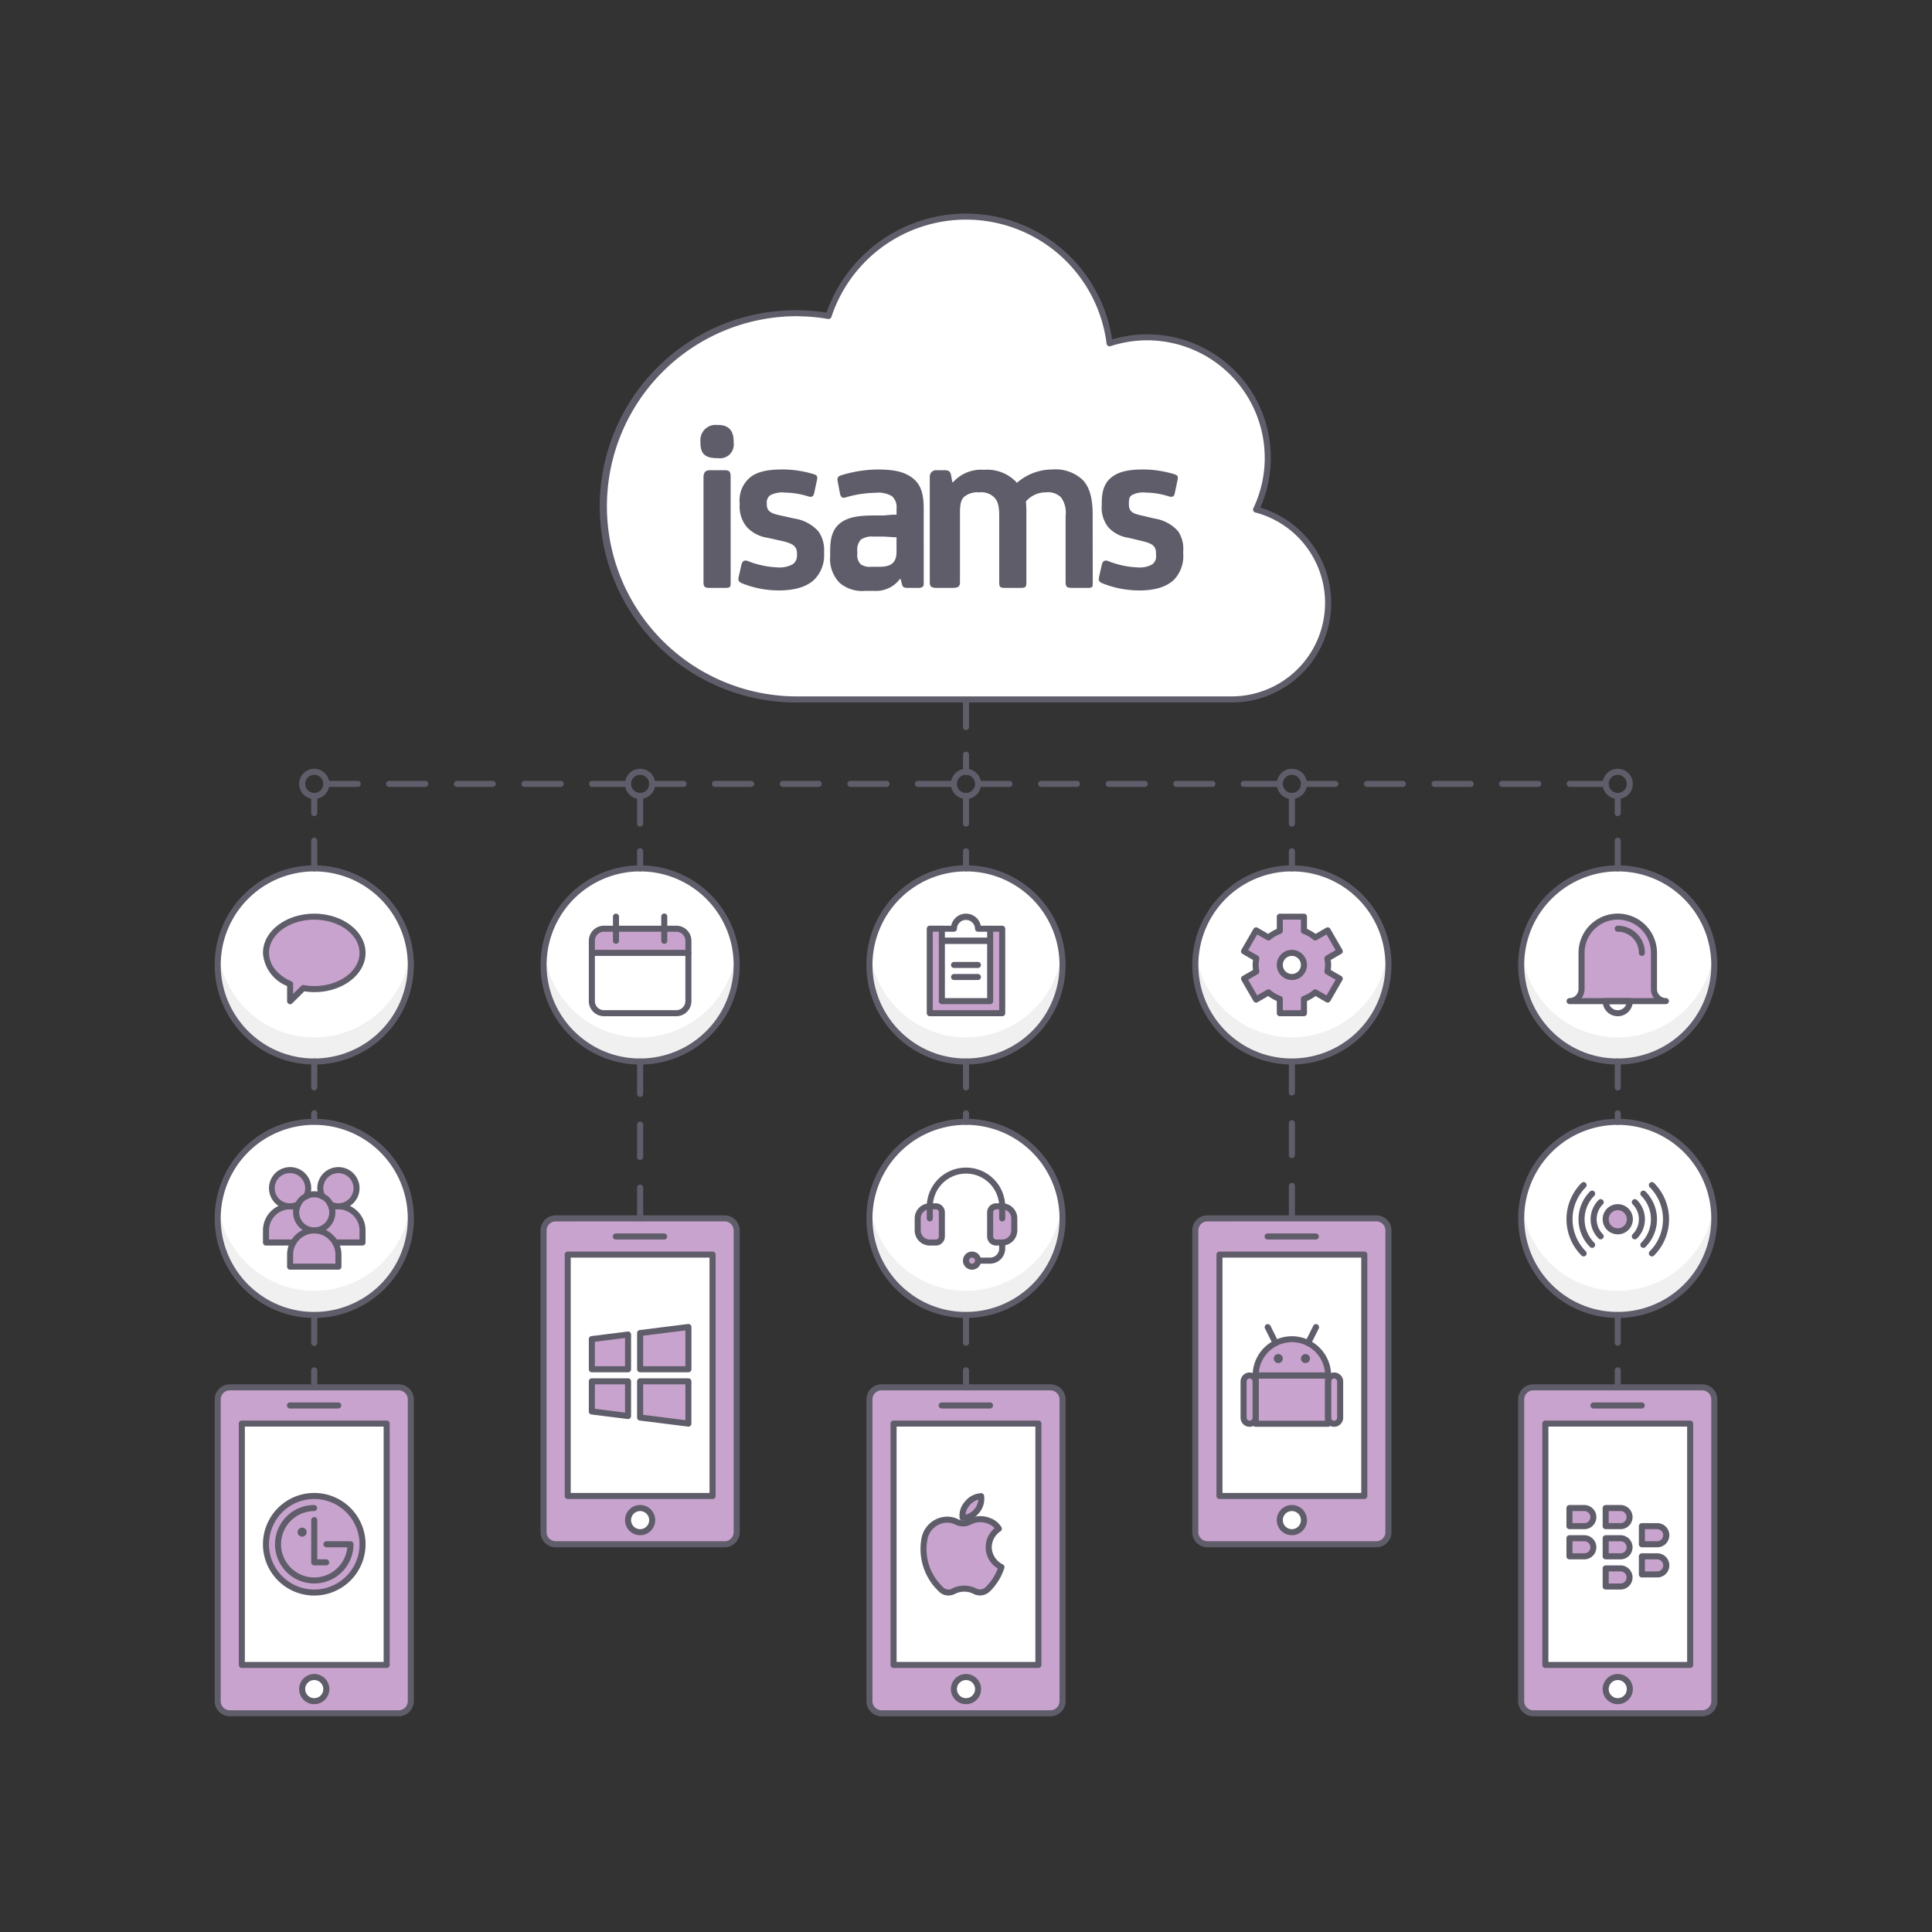 <svg id="vector" xmlns="http://www.w3.org/2000/svg" xmlns:xlink="http://www.w3.org/1999/xlink" width="100mm" height="100mm" viewBox="0 0 283.465 283.465">
  <rect x="0" y="0" width="283.465" height="283.465" fill="#333333" stroke="none"/>
  <defs>
    <style>
      .cls-1 {
        fill: none;
      }

      .cls-2 {
        clip-path: url(#clip-path);
      }

      .cls-3 {
        fill: #c8a3cd;
      }

      .cls-4 {
        fill: #fff;
      }

      .cls-5 {
        fill: #f0f0f1;
      }

      .cls-6 {
        fill: #605d6a;
      }
    </style>
    <clipPath id="clip-path">
      <rect class="cls-1" width="283.465" height="283.465"/>
    </clipPath>
  </defs>
  <title>8.2 - SMS gateway</title>
  <g class="cls-2">
    <path class="cls-3" d="M249.755,251.369H224.963a1.771,1.771,0,0,1-1.771-1.771V205.327a1.77,1.77,0,0,1,1.771-1.771h24.792a1.77,1.77,0,0,1,1.771,1.771V249.6a1.771,1.771,0,0,1-1.771,1.771"/>
    <path class="cls-4" d="M239.13,247.827a1.771,1.771,0,1,1-1.771-1.771,1.771,1.771,0,0,1,1.771,1.771"/>
  </g>
  <rect class="cls-4" x="226.733" y="208.868" width="21.251" height="35.417"/>
  <g class="cls-2">
    <path class="cls-3" d="M58.5,251.369H33.71a1.771,1.771,0,0,1-1.771-1.771V205.327a1.77,1.77,0,0,1,1.771-1.771H58.5a1.77,1.77,0,0,1,1.771,1.771V249.6a1.771,1.771,0,0,1-1.771,1.771"/>
    <path class="cls-4" d="M47.876,247.827a1.771,1.771,0,1,1-1.771-1.771,1.771,1.771,0,0,1,1.771,1.771"/>
  </g>
  <rect class="cls-4" x="35.48" y="208.868" width="21.251" height="35.417"/>
  <g class="cls-2">
    <path class="cls-3" d="M106.315,226.577H81.523a1.771,1.771,0,0,1-1.771-1.771V180.535a1.77,1.77,0,0,1,1.771-1.771h24.792a1.77,1.77,0,0,1,1.771,1.771v44.271a1.771,1.771,0,0,1-1.771,1.771"/>
    <path class="cls-4" d="M95.69,223.035a1.771,1.771,0,1,1-1.771-1.771,1.771,1.771,0,0,1,1.771,1.771"/>
  </g>
  <rect class="cls-4" x="83.293" y="184.076" width="21.251" height="35.417"/>
  <g class="cls-2">
    <path class="cls-3" d="M201.942,226.577H177.15a1.771,1.771,0,0,1-1.771-1.771V180.535a1.77,1.77,0,0,1,1.771-1.771h24.792a1.77,1.77,0,0,1,1.771,1.771v44.271a1.771,1.771,0,0,1-1.771,1.771"/>
    <path class="cls-4" d="M191.316,223.035a1.771,1.771,0,1,1-1.771-1.771,1.771,1.771,0,0,1,1.771,1.771"/>
  </g>
  <rect class="cls-4" x="178.92" y="184.076" width="21.251" height="35.417"/>
  <g class="cls-2">
    <path class="cls-3" d="M154.128,251.369H129.336a1.771,1.771,0,0,1-1.771-1.771V205.327a1.77,1.77,0,0,1,1.771-1.771h24.792a1.77,1.77,0,0,1,1.771,1.771V249.6a1.771,1.771,0,0,1-1.771,1.771"/>
    <path class="cls-4" d="M143.5,247.827a1.771,1.771,0,1,1-1.771-1.771,1.771,1.771,0,0,1,1.771,1.771"/>
  </g>
  <rect class="cls-4" x="131.106" y="208.868" width="21.251" height="35.417"/>
  <g class="cls-2">
    <path class="cls-4" d="M60.273,178.763A14.167,14.167,0,1,1,46.106,164.6a14.167,14.167,0,0,1,14.167,14.167"/>
    <path class="cls-5" d="M46.106,189.388a14.16,14.16,0,0,1-14.044-12.4,14.167,14.167,0,1,0,28.088,0,14.16,14.16,0,0,1-14.044,12.4"/>
    <path class="cls-4" d="M60.273,141.575a14.167,14.167,0,1,1-14.167-14.167,14.167,14.167,0,0,1,14.167,14.167"/>
    <path class="cls-5" d="M46.106,152.2a14.16,14.16,0,0,1-14.044-12.4,14.167,14.167,0,1,0,28.088,0,14.16,14.16,0,0,1-14.044,12.4"/>
    <path class="cls-4" d="M108.086,141.575a14.167,14.167,0,1,1-14.167-14.167,14.167,14.167,0,0,1,14.167,14.167"/>
    <path class="cls-5" d="M93.919,152.2a14.16,14.16,0,0,1-14.044-12.4,14.167,14.167,0,1,0,28.088,0,14.16,14.16,0,0,1-14.044,12.4"/>
    <path class="cls-4" d="M155.9,141.575a14.167,14.167,0,1,1-14.167-14.167A14.167,14.167,0,0,1,155.9,141.575"/>
    <path class="cls-5" d="M141.732,152.2a14.16,14.16,0,0,1-14.044-12.4,14.167,14.167,0,1,0,28.088,0,14.16,14.16,0,0,1-14.044,12.4"/>
    <path class="cls-4" d="M155.9,178.763A14.167,14.167,0,1,1,141.732,164.6,14.167,14.167,0,0,1,155.9,178.763"/>
    <path class="cls-5" d="M141.732,189.388a14.16,14.16,0,0,1-14.044-12.4,14.167,14.167,0,1,0,28.088,0,14.16,14.16,0,0,1-14.044,12.4"/>
    <path class="cls-4" d="M203.712,141.575a14.167,14.167,0,1,1-14.167-14.167,14.167,14.167,0,0,1,14.167,14.167"/>
    <path class="cls-5" d="M189.546,152.2A14.16,14.16,0,0,1,175.5,139.8a14.167,14.167,0,1,0,28.088,0,14.16,14.16,0,0,1-14.044,12.4"/>
    <path class="cls-4" d="M251.526,141.575a14.167,14.167,0,1,1-14.167-14.167,14.167,14.167,0,0,1,14.167,14.167"/>
    <path class="cls-5" d="M237.359,152.2a14.16,14.16,0,0,1-14.044-12.4,14.167,14.167,0,1,0,28.088,0,14.16,14.16,0,0,1-14.044,12.4"/>
    <path class="cls-4" d="M251.526,178.763A14.167,14.167,0,1,1,237.359,164.6a14.167,14.167,0,0,1,14.167,14.167"/>
    <path class="cls-5" d="M237.359,189.388a14.16,14.16,0,0,1-14.044-12.4,14.167,14.167,0,1,0,28.088,0,14.16,14.16,0,0,1-14.044,12.4"/>
    <path class="cls-3" d="M46.106,134.492c-3.912,0-7.083,2.378-7.083,5.313,0,1.961,1.433,3.655,3.541,4.575v2.508l1.936-1.92a9.346,9.346,0,0,0,1.606.149c3.912,0,7.083-2.378,7.083-5.312s-3.171-5.313-7.083-5.313"/>
    <path class="cls-3" d="M49.647,176.992a3.726,3.726,0,0,0-1.009.142,1.077,1.077,0,0,0-.177-.443,2.453,2.453,0,0,0,1.186.3m-2.952,3.6a3.574,3.574,0,0,0-.589-.059h0a3.562,3.562,0,0,1,.588.059m-2.706-4.247a2.361,2.361,0,0,0-.239.345,1.077,1.077,0,0,0-.177.443,3.77,3.77,0,0,0-1.008-.142,2.454,2.454,0,0,0,1.185-.3,2.361,2.361,0,0,1,.239-.345m-.331,2.567a2.656,2.656,0,0,0,.511.775,2.656,2.656,0,0,1-.511-.775m.5,2.227a3.537,3.537,0,0,0-.563.44,3.537,3.537,0,0,1,.563-.44m.909-.815.018.006-.018-.006m.946.221a3.513,3.513,0,0,0-1.7.475,3.513,3.513,0,0,1,1.7-.475m-1.79-.789c.042.042.093.074.138.113-.045-.039-.1-.071-.138-.113m7.918-1.72a3.461,3.461,0,0,0-2.5-1.045,2.657,2.657,0,1,0-2.657-2.656,2.455,2.455,0,0,0,.3,1.186c.064.029.111.085.172.12-.061-.035-.108-.091-.172-.12a2.489,2.489,0,0,0-2.373,0,2.308,2.308,0,0,0-.345.239,2.308,2.308,0,0,1,.345-.239,2.453,2.453,0,0,0,.3-1.186,2.657,2.657,0,1,0-2.657,2.656,3.553,3.553,0,0,0-3.541,3.542v1.771h4.02a3.529,3.529,0,0,0-.478,1.77v1.772h7.083v-1.772a3.529,3.529,0,0,0-.478-1.77,3.593,3.593,0,0,0-.431-.552,3.593,3.593,0,0,1,.431.552h4.02v-1.771a3.463,3.463,0,0,0-1.045-2.5"/>
    <path class="cls-4" d="M101,139.8v7.083a1.776,1.776,0,0,1-1.771,1.771H88.606a1.776,1.776,0,0,1-1.771-1.771V139.8Z"/>
    <path class="cls-3" d="M101,138.033v1.772H86.835v-1.772a1.776,1.776,0,0,1,1.771-1.771H99.231A1.776,1.776,0,0,1,101,138.033"/>
  </g>
  <rect class="cls-3" x="136.42" y="136.263" width="10.625" height="12.396"/>
  <rect class="cls-4" x="138.191" y="138.033" width="7.083" height="8.854"/>
  <g class="cls-2">
    <path class="cls-4" d="M143.5,136.263a1.771,1.771,0,1,0-3.542,0H138.19v1.771h7.084v-1.771Z"/>
    <path class="cls-3" d="M194.761,142.541a4.859,4.859,0,0,0,0-1.932l1.8-1.042L194.8,136.5l-1.818,1.05a5.3,5.3,0,0,0-1.66-.961v-2.1h-3.542v2.1a5.29,5.29,0,0,0-1.66.961L184.3,136.5l-1.771,3.068,1.8,1.042a4.859,4.859,0,0,0,0,1.932l-1.8,1.042,1.771,3.067,1.818-1.05a5.274,5.274,0,0,0,1.66.962v2.1h3.542v-2.1a5.285,5.285,0,0,0,1.66-.962l1.818,1.05,1.77-3.067Z"/>
    <path class="cls-4" d="M189.546,143.346a1.771,1.771,0,1,1,1.771-1.771,1.773,1.773,0,0,1-1.771,1.771"/>
    <path class="cls-4" d="M239.13,146.888a1.771,1.771,0,1,1-3.542,0Z"/>
    <path class="cls-3" d="M244.442,146.888H230.275a1.776,1.776,0,0,0,1.771-1.771v-5.312a5.313,5.313,0,1,1,10.625,0v5.312a1.776,1.776,0,0,0,1.771,1.771"/>
    <path class="cls-3" d="M239.133,178.89a1.771,1.771,0,1,1-1.771-1.771,1.771,1.771,0,0,1,1.771,1.771"/>
    <path class="cls-3" d="M138.191,181.419v-3.541a.886.886,0,0,0-.885-.886h-.886a1.771,1.771,0,0,0-1.771,1.771v1.771a1.771,1.771,0,0,0,1.771,1.771h.886a.886.886,0,0,0,.885-.886m5.313,3.542a.886.886,0,1,0-.886.886.887.887,0,0,0,.886-.886m5.312-4.427v-1.771a1.771,1.771,0,0,0-1.771-1.771h-.885a.886.886,0,0,0-.886.886v3.541a.886.886,0,0,0,.886.886h.885a1.771,1.771,0,0,0,1.771-1.771"/>
    <path class="cls-6" d="M46.107,113.685a1.327,1.327,0,1,0,1.327,1.327,1.328,1.328,0,0,0-1.327-1.327m0,3.542a2.215,2.215,0,1,1,2.215-2.215,2.217,2.217,0,0,1-2.215,2.215"/>
    <path class="cls-6" d="M93.92,113.685a1.327,1.327,0,1,0,1.327,1.327,1.328,1.328,0,0,0-1.327-1.327m0,3.542a2.215,2.215,0,1,1,2.215-2.215,2.217,2.217,0,0,1-2.215,2.215"/>
    <path class="cls-6" d="M141.732,113.685a1.327,1.327,0,1,0,1.327,1.327,1.328,1.328,0,0,0-1.327-1.327m0,3.542a2.215,2.215,0,1,1,2.215-2.215,2.217,2.217,0,0,1-2.215,2.215"/>
    <path class="cls-6" d="M189.545,113.685a1.327,1.327,0,1,0,1.326,1.327,1.328,1.328,0,0,0-1.326-1.327m0,3.542a2.215,2.215,0,1,1,2.215-2.215,2.218,2.218,0,0,1-2.215,2.215"/>
    <path class="cls-6" d="M237.357,113.685a1.327,1.327,0,1,0,1.326,1.327,1.328,1.328,0,0,0-1.326-1.327m0,3.542a2.215,2.215,0,1,1,2.215-2.215,2.218,2.218,0,0,1-2.215,2.215"/>
    <path class="cls-6" d="M237.357,197.446a.444.444,0,0,1-.444-.445v-4.052a.444.444,0,1,1,.888,0V197a.444.444,0,0,1-.444.445m0,6.54a.444.444,0,0,1-.444-.444v-2.488a.444.444,0,0,1,.888,0v2.488a.444.444,0,0,1-.444.444"/>
    <path class="cls-6" d="M240.9,206.658h-7.082a.445.445,0,1,1,0-.889H240.9a.445.445,0,0,1,0,.889"/>
    <path class="cls-6" d="M237.359,246.5a1.326,1.326,0,1,0,1.326,1.326,1.327,1.327,0,0,0-1.326-1.326m0,3.54a2.215,2.215,0,1,1,2.215-2.214,2.218,2.218,0,0,1-2.215,2.214"/>
    <path class="cls-6" d="M237.357,159.991a.444.444,0,0,1-.444-.445v-3.8a.444.444,0,0,1,.888,0v3.8a.444.444,0,0,1-.444.445m0,5.048a.444.444,0,0,1-.444-.444v-1.244a.444.444,0,0,1,.888,0V164.6a.444.444,0,0,1-.444.444"/>
    <path class="cls-6" d="M237.357,119.74a.444.444,0,0,1-.444-.445v-2.51a.444.444,0,1,1,.888,0v2.51a.444.444,0,0,1-.444.445m0,8.114a.444.444,0,0,1-.444-.444v-4.058a.444.444,0,0,1,.888,0v4.058a.444.444,0,0,1-.444.444"/>
    <path class="cls-6" d="M195.939,115.458h-.171a.491.491,0,0,1-.086-.008.463.463,0,0,1-.085.008h-.17a.471.471,0,0,1-.085-.008.48.48,0,0,1-.085.008h-3.941a.445.445,0,0,1,0-.889h3.941a.48.48,0,0,1,.085.008.471.471,0,0,1,.085-.008h.17a.463.463,0,0,1,.085.008.491.491,0,0,1,.086-.008h.171a.445.445,0,0,1,0,.889m9.912,0h-.171a.456.456,0,0,0-.17,0h-.171a.456.456,0,0,0-.17,0h-4.615a.445.445,0,0,1,0-.889h4.615a.456.456,0,0,0,.17,0h.171a.456.456,0,0,0,.17,0h.171a.445.445,0,0,1,0,.889m9.912,0h-.171a.48.48,0,0,1-.085-.008.471.471,0,0,1-.085.008h-.17a.482.482,0,0,1-.086-.008.471.471,0,0,1-.085.008h-4.615a.445.445,0,0,1,0-.889h4.615a.471.471,0,0,1,.085.008.482.482,0,0,1,.086-.008h.17a.471.471,0,0,1,.085.008.48.48,0,0,1,.085-.008h.171a.445.445,0,1,1,0,.889m9.912,0H225.5a.48.48,0,0,1-.085-.008.471.471,0,0,1-.085.008h-.17a.471.471,0,0,1-.085-.008.491.491,0,0,1-.086.008h-4.615a.445.445,0,0,1,0-.889h4.615a.491.491,0,0,1,.086.008.471.471,0,0,1,.085-.008h.17a.471.471,0,0,1,.085.008.48.48,0,0,1,.085-.008h.171a.445.445,0,1,1,0,.889m9.912,0h-.17a.491.491,0,0,1-.086-.008.463.463,0,0,1-.085.008h-.17a.471.471,0,0,1-.085-.008.48.48,0,0,1-.085.008H230.29a.445.445,0,0,1,0-.889h4.616a.48.48,0,0,1,.085.008.471.471,0,0,1,.085-.008h.17a.463.463,0,0,1,.085.008.491.491,0,0,1,.086-.008h.17a.445.445,0,0,1,0,.889"/>
    <path class="cls-6" d="M148.126,115.458h-.171a.491.491,0,0,1-.086-.008.463.463,0,0,1-.085.008h-.17a.471.471,0,0,1-.085-.008.48.48,0,0,1-.085.008H143.5a.445.445,0,0,1,0-.889h3.941a.48.48,0,0,1,.085.008.471.471,0,0,1,.085-.008h.17a.463.463,0,0,1,.085.008.491.491,0,0,1,.086-.008h.171a.445.445,0,0,1,0,.889m9.912,0h-.171a.456.456,0,0,0-.17,0h-.171a.456.456,0,0,0-.17,0h-4.615a.445.445,0,0,1,0-.889h4.615a.456.456,0,0,0,.17,0h.171a.456.456,0,0,0,.17,0h.171a.445.445,0,0,1,0,.889m9.912,0h-.171a.48.48,0,0,1-.085-.008.471.471,0,0,1-.085.008h-.17a.482.482,0,0,1-.086-.008.471.471,0,0,1-.085.008h-4.615a.445.445,0,0,1,0-.889h4.615a.471.471,0,0,1,.085.008.482.482,0,0,1,.086-.008h.17a.471.471,0,0,1,.085.008.48.48,0,0,1,.085-.008h.171a.445.445,0,1,1,0,.889m9.912,0h-.171a.48.48,0,0,1-.085-.008.471.471,0,0,1-.085.008h-.17a.471.471,0,0,1-.085-.008.491.491,0,0,1-.086.008h-4.615a.445.445,0,0,1,0-.889h4.615a.491.491,0,0,1,.086.008.471.471,0,0,1,.085-.008h.17a.471.471,0,0,1,.085.008.48.48,0,0,1,.085-.008h.171a.445.445,0,1,1,0,.889m9.912,0h-.17a.491.491,0,0,1-.086-.008.463.463,0,0,1-.085.008h-.17a.471.471,0,0,1-.085-.008.48.48,0,0,1-.085.008h-4.616a.445.445,0,0,1,0-.889h4.616a.48.48,0,0,1,.085.008.471.471,0,0,1,.085-.008h.17a.463.463,0,0,1,.085.008.491.491,0,0,1,.086-.008h.17a.445.445,0,0,1,0,.889"/>
    <path class="cls-6" d="M100.314,115.458h-.171a.471.471,0,0,1-.085-.008.48.48,0,0,1-.085.008H99.8a.491.491,0,0,1-.086-.008.463.463,0,0,1-.085.008h-3.94a.445.445,0,0,1,0-.889h3.94a.463.463,0,0,1,.085.008.491.491,0,0,1,.086-.008h.171a.48.48,0,0,1,.085.008.471.471,0,0,1,.085-.008h.171a.445.445,0,0,1,0,.889m9.912,0h-.171a.471.471,0,0,1-.085-.008.48.48,0,0,1-.085.008h-.171a.456.456,0,0,0-.17,0h-4.615a.445.445,0,1,1,0-.889h4.615a.456.456,0,0,0,.17,0h.171a.48.48,0,0,1,.085.008.471.471,0,0,1,.085-.008h.171a.445.445,0,0,1,0,.889m9.912,0h-.171a.48.48,0,0,1-.085-.008.471.471,0,0,1-.085.008h-.171a.48.48,0,0,1-.085-.008.471.471,0,0,1-.085.008h-4.615a.445.445,0,0,1,0-.889h4.615a.471.471,0,0,1,.085.008.48.48,0,0,1,.085-.008h.171a.471.471,0,0,1,.085.008.48.48,0,0,1,.085-.008h.171a.445.445,0,0,1,0,.889m9.912,0h-.17a.482.482,0,0,1-.086-.008.471.471,0,0,1-.085.008h-.17a.482.482,0,0,1-.086-.008.471.471,0,0,1-.085.008h-4.615a.445.445,0,0,1,0-.889h4.615a.471.471,0,0,1,.085.008.482.482,0,0,1,.086-.008h.17a.471.471,0,0,1,.085.008.482.482,0,0,1,.086-.008h.17a.445.445,0,1,1,0,.889m9.912,0h-.17a.471.471,0,0,1-.085-.008.48.48,0,0,1-.085.008h-.171a.491.491,0,0,1-.086-.008.463.463,0,0,1-.085.008h-4.615a.445.445,0,0,1,0-.889h4.615a.463.463,0,0,1,.085.008.491.491,0,0,1,.086-.008h.171a.48.48,0,0,1,.085.008.471.471,0,0,1,.085-.008h.17a.445.445,0,0,1,0,.889"/>
    <path class="cls-6" d="M46.107,119.739a.444.444,0,0,1-.444-.445v-2.509a.444.444,0,1,1,.888,0v2.509a.444.444,0,0,1-.444.445m0,8.115a.444.444,0,0,1-.444-.444v-4.058a.444.444,0,1,1,.888,0v4.058a.444.444,0,0,1-.444.444"/>
    <path class="cls-6" d="M46.107,159.986a.444.444,0,0,1-.444-.444v-3.8a.444.444,0,0,1,.888,0v3.8a.444.444,0,0,1-.444.444m0,5.022a.444.444,0,0,1-.444-.444v-1.222a.444.444,0,0,1,.888,0v1.222a.444.444,0,0,1-.444.444"/>
    <path class="cls-6" d="M46.107,197.477a.444.444,0,0,1-.444-.444v-4.027a.444.444,0,0,1,.888,0v4.027a.444.444,0,0,1-.444.444m0,6.382a.444.444,0,0,1-.444-.444V201.06a.444.444,0,1,1,.888,0v2.355a.444.444,0,0,1-.444.444"/>
    <path class="cls-6" d="M141.732,159.991a.444.444,0,0,1-.444-.445v-3.8a.444.444,0,0,1,.888,0v3.8a.444.444,0,0,1-.444.445m0,5.048a.444.444,0,0,1-.444-.444v-1.244a.444.444,0,0,1,.888,0V164.6a.444.444,0,0,1-.444.444"/>
    <path class="cls-6" d="M141.732,197.448a.444.444,0,0,1-.444-.444v-4.055a.444.444,0,1,1,.888,0V197a.444.444,0,0,1-.444.444m0,6.55a.444.444,0,0,1-.444-.444v-2.5a.444.444,0,0,1,.888,0v2.5a.444.444,0,0,1-.444.444"/>
    <path class="cls-6" d="M189.545,121.287a.444.444,0,0,1-.444-.444v-4.058a.444.444,0,1,1,.888,0v4.058a.444.444,0,0,1-.444.444m0,6.567a.444.444,0,0,1-.444-.444V124.9a.444.444,0,1,1,.888,0v2.51a.444.444,0,0,1-.444.444"/>
    <path class="cls-6" d="M93.92,121.287a.444.444,0,0,1-.444-.444v-4.058a.444.444,0,1,1,.888,0v4.058a.444.444,0,0,1-.444.444m0,6.567a.444.444,0,0,1-.444-.444V124.9a.444.444,0,1,1,.888,0v2.51a.444.444,0,0,1-.444.444"/>
    <path class="cls-6" d="M52.5,115.458H52.33a.471.471,0,0,1-.085-.008.48.48,0,0,1-.085.008h-.171a.491.491,0,0,1-.086-.008.463.463,0,0,1-.085.008h-3.94a.445.445,0,0,1,0-.889h3.94a.463.463,0,0,1,.085.008.491.491,0,0,1,.086-.008h.171a.48.48,0,0,1,.085.008.471.471,0,0,1,.085-.008H52.5a.445.445,0,0,1,0,.889m9.912,0h-.171a.471.471,0,0,1-.085-.008.48.48,0,0,1-.085.008H61.9a.456.456,0,0,0-.17,0H57.116a.445.445,0,1,1,0-.889h4.615a.456.456,0,0,0,.17,0h.171a.48.48,0,0,1,.085.008.471.471,0,0,1,.085-.008h.171a.445.445,0,0,1,0,.889m9.912,0h-.171a.48.48,0,0,1-.085-.008.471.471,0,0,1-.085.008h-.171a.48.48,0,0,1-.085-.008.471.471,0,0,1-.085.008H67.028a.445.445,0,0,1,0-.889h4.615a.471.471,0,0,1,.085.008.48.48,0,0,1,.085-.008h.171a.471.471,0,0,1,.085.008.48.48,0,0,1,.085-.008h.171a.445.445,0,0,1,0,.889m9.912,0h-.17a.482.482,0,0,1-.086-.008.471.471,0,0,1-.085.008h-.17a.482.482,0,0,1-.086-.008.471.471,0,0,1-.085.008H76.94a.445.445,0,0,1,0-.889h4.615a.471.471,0,0,1,.085.008.482.482,0,0,1,.086-.008h.17a.471.471,0,0,1,.085.008.482.482,0,0,1,.086-.008h.17a.445.445,0,1,1,0,.889m9.912,0h-.17a.471.471,0,0,1-.085-.008.48.48,0,0,1-.085.008h-.171a.491.491,0,0,1-.086-.008.463.463,0,0,1-.085.008H86.852a.445.445,0,0,1,0-.889h4.615a.463.463,0,0,1,.085.008.491.491,0,0,1,.086-.008h.171a.48.48,0,0,1,.085.008.471.471,0,0,1,.085-.008h.17a.445.445,0,0,1,0,.889"/>
    <path class="cls-6" d="M93.92,160.94a.444.444,0,0,1-.444-.444V155.99c0-.011,0-.021,0-.031s0-.021,0-.031v-.185a.444.444,0,0,1,.888,0v.185c0,.01,0,.021,0,.031s0,.02,0,.031V160.5a.444.444,0,0,1-.444.444m0,9.259a.444.444,0,0,1-.444-.445v-4.5c0-.011,0-.021,0-.031V165a.444.444,0,1,1,.888,0v.216c0,.01,0,.02,0,.031v4.5a.444.444,0,0,1-.444.445m0,9.008a.444.444,0,0,1-.444-.444v-4.255c0-.011,0-.021,0-.031v-.216a.444.444,0,1,1,.888,0v.216c0,.01,0,.02,0,.031v4.255a.444.444,0,0,1-.444.444"/>
    <path class="cls-6" d="M46.107,165.04A13.723,13.723,0,0,0,37.686,189.6a13.587,13.587,0,0,0,8.421,2.887,13.722,13.722,0,1,0,0-27.444m0,28.333A14.611,14.611,0,0,1,31.5,178.762a14.611,14.611,0,1,1,14.611,14.611"/>
    <path class="cls-6" d="M46.107,127.854a13.723,13.723,0,0,0-8.421,24.557,13.587,13.587,0,0,0,8.421,2.887,13.722,13.722,0,1,0,0-27.444m0,28.333A14.611,14.611,0,0,1,31.5,141.577a14.611,14.611,0,1,1,14.611,14.61"/>
    <path class="cls-6" d="M93.92,127.854A13.723,13.723,0,0,0,85.5,152.411,13.585,13.585,0,0,0,93.92,155.3a13.722,13.722,0,1,0,0-27.444m0,28.333a14.611,14.611,0,0,1-14.611-14.61,14.611,14.611,0,1,1,14.611,14.61"/>
    <path class="cls-6" d="M141.732,127.854a13.723,13.723,0,0,0-8.421,24.557,13.585,13.585,0,0,0,8.421,2.887,13.722,13.722,0,1,0,0-27.444m0,28.333a14.611,14.611,0,0,1-14.611-14.61,14.611,14.611,0,1,1,14.611,14.61"/>
    <path class="cls-6" d="M141.732,165.04a13.723,13.723,0,0,0-8.421,24.557,13.585,13.585,0,0,0,8.421,2.887,13.722,13.722,0,1,0,0-27.444m0,28.333a14.611,14.611,0,0,1-14.611-14.611,14.611,14.611,0,1,1,14.611,14.611"/>
    <path class="cls-6" d="M189.545,127.854a13.723,13.723,0,0,0-8.421,24.557,13.583,13.583,0,0,0,8.421,2.887,13.724,13.724,0,0,0,5.048-26.485h0a13.648,13.648,0,0,0-5.047-.959m0,28.333a14.611,14.611,0,0,1-14.611-14.61,14.621,14.621,0,0,1,19.986-13.591h0a14.613,14.613,0,0,1-5.374,28.2"/>
    <path class="cls-6" d="M237.357,127.854a13.723,13.723,0,0,0-8.421,24.557,13.583,13.583,0,0,0,8.421,2.887,13.724,13.724,0,0,0,5.048-26.485h0a13.648,13.648,0,0,0-5.047-.959m0,28.333a14.611,14.611,0,0,1-14.611-14.61,14.621,14.621,0,0,1,19.986-13.591h0a14.613,14.613,0,0,1-5.374,28.2"/>
    <path class="cls-6" d="M237.357,165.04a13.723,13.723,0,0,0-8.421,24.557,13.583,13.583,0,0,0,8.421,2.887,13.722,13.722,0,1,0,0-27.444m0,28.333a14.611,14.611,0,0,1-14.611-14.611,14.611,14.611,0,1,1,14.611,14.611"/>
    <path class="cls-6" d="M141.732,107.12a.444.444,0,0,1-.444-.444v-4.058a.444.444,0,0,1,.888,0v4.058a.444.444,0,0,1-.444.444m0,6.566a.444.444,0,0,1-.444-.444v-2.509a.444.444,0,1,1,.888,0v2.509a.444.444,0,0,1-.444.444"/>
    <path class="cls-6" d="M141.732,121.285a.444.444,0,0,1-.444-.445v-4.057a.444.444,0,0,1,.888,0v4.057a.444.444,0,0,1-.444.445m0,6.566a.444.444,0,0,1-.444-.444V124.9a.444.444,0,0,1,.888,0v2.51a.444.444,0,0,1-.444.444"/>
    <path class="cls-6" d="M46.108,134.938c-3.661,0-6.639,2.184-6.639,4.868,0,1.715,1.224,3.273,3.275,4.168a.445.445,0,0,1,.266.408v1.44l1.179-1.169a.442.442,0,0,1,.389-.122,8.859,8.859,0,0,0,1.53.143c3.66,0,6.639-2.184,6.639-4.868s-2.979-4.868-6.639-4.868m-3.542,12.4a.443.443,0,0,1-.444-.444v-2.222a5.626,5.626,0,0,1-3.542-4.861c0-3.174,3.377-5.756,7.528-5.756s7.527,2.582,7.527,5.756-3.376,5.757-7.527,5.757a9.383,9.383,0,0,1-1.454-.119l-1.775,1.76a.441.441,0,0,1-.313.129"/>
    <path class="cls-6" d="M49.649,186.289H42.566a.444.444,0,0,1-.445-.444v-1.771a4.011,4.011,0,0,1,.539-2,.445.445,0,1,1,.767.45,3.1,3.1,0,0,0-.417,1.546V185.4h6.2v-1.326a3.1,3.1,0,0,0-.418-1.546.445.445,0,1,1,.767-.45,4,4,0,0,1,.539,2v1.771a.444.444,0,0,1-.444.444"/>
    <path class="cls-6" d="M48.639,177.577a.444.444,0,0,1-.441-.4.648.648,0,0,0-.113-.256.444.444,0,0,1,.754-.47,1.492,1.492,0,0,1,.242.629.443.443,0,0,1-.393.49.269.269,0,0,1-.049,0"/>
    <path class="cls-6" d="M44.921,175.966a.444.444,0,0,1-.215-.833,2.977,2.977,0,0,1,2.8,0,.444.444,0,0,1-.429.778,2.083,2.083,0,0,0-1.944,0,.446.446,0,0,1-.214.055"/>
    <path class="cls-6" d="M43.576,177.577a.269.269,0,0,1-.049,0,.443.443,0,0,1-.393-.49,1.5,1.5,0,0,1,.242-.631.445.445,0,1,1,.753.474.634.634,0,0,0-.112.254.444.444,0,0,1-.441.4"/>
    <path class="cls-6" d="M49.416,181.859h3.331v-1.326a3.011,3.011,0,0,0-.911-2.178,3.047,3.047,0,0,0-2.655-.884,2.913,2.913,0,0,1,.027.406,3.1,3.1,0,0,1-1.4,2.591,3.889,3.889,0,0,1,1.114.8,3.164,3.164,0,0,1,.493.591m3.775.889h-4.02a.446.446,0,0,1-.381-.215,2.752,2.752,0,0,0-.487-.629,3.029,3.029,0,0,0-2.2-.926.445.445,0,1,1,0-.889,2.214,2.214,0,0,0,2.211-2.212,1.631,1.631,0,0,0-.094-.585.444.444,0,0,1,.3-.587,3.959,3.959,0,0,1,3.944,1.022,3.885,3.885,0,0,1,1.17,2.806V182.3a.444.444,0,0,1-.444.444"/>
    <path class="cls-6" d="M48.8,176.362a2.043,2.043,0,0,0,.852.185,2.212,2.212,0,1,0-2.212-2.211,2.025,2.025,0,0,0,.186.852,2.8,2.8,0,0,1,1.174,1.174m.852,1.074a2.907,2.907,0,0,1-1.4-.356.445.445,0,0,1-.192-.208,1.9,1.9,0,0,0-.945-.944.451.451,0,0,1-.207-.191,2.908,2.908,0,0,1-.356-1.4,3.1,3.1,0,1,1,3.1,3.1"/>
    <path class="cls-6" d="M39.468,181.859H42.8a3.979,3.979,0,0,1,1.607-1.392,3.1,3.1,0,0,1-1.4-2.59,2.777,2.777,0,0,1,.027-.406,3.1,3.1,0,0,0-3.566,3.062Zm3.576.889h-4.02a.444.444,0,0,1-.444-.444v-1.771a3.991,3.991,0,0,1,3.986-3.986,4.251,4.251,0,0,1,1.128.158.44.44,0,0,1,.278.228.445.445,0,0,1,.018.359,1.609,1.609,0,0,0-.095.585,2.215,2.215,0,0,0,2.212,2.212.445.445,0,1,1,0,.889,3.075,3.075,0,0,0-2.679,1.55.446.446,0,0,1-.384.22"/>
    <path class="cls-6" d="M42.566,172.124a2.212,2.212,0,1,0,0,4.423,2.043,2.043,0,0,0,.852-.185,2.818,2.818,0,0,1,1.174-1.175,2.022,2.022,0,0,0,.186-.852,2.215,2.215,0,0,0-2.212-2.211m0,5.312a3.1,3.1,0,1,1,3.1-3.1,2.908,2.908,0,0,1-.356,1.4.451.451,0,0,1-.207.191,1.9,1.9,0,0,0-.945.945.448.448,0,0,1-.191.208,2.914,2.914,0,0,1-1.4.356"/>
    <path class="cls-6" d="M99.232,149.1H88.608a2.218,2.218,0,0,1-2.216-2.216v-7.082a.445.445,0,1,1,.889,0v7.082a1.328,1.328,0,0,0,1.327,1.327H99.232a1.328,1.328,0,0,0,1.327-1.327v-7.082a.444.444,0,1,1,.888,0v7.082a2.218,2.218,0,0,1-2.215,2.216"/>
    <path class="cls-6" d="M87.281,139.361h13.278v-1.326a1.329,1.329,0,0,0-1.327-1.327H88.607a1.328,1.328,0,0,0-1.326,1.327ZM101,140.25H86.836a.444.444,0,0,1-.444-.444v-1.771a2.217,2.217,0,0,1,2.215-2.215H99.232a2.217,2.217,0,0,1,2.215,2.215v1.771a.444.444,0,0,1-.444.444"/>
    <path class="cls-6" d="M90.378,138.479a.444.444,0,0,1-.444-.444v-3.542a.444.444,0,0,1,.888,0v3.542a.444.444,0,0,1-.444.444"/>
    <path class="cls-6" d="M97.462,138.479a.444.444,0,0,1-.444-.444v-3.542a.444.444,0,1,1,.887,0v3.542a.444.444,0,0,1-.443.444"/>
    <path class="cls-6" d="M143.5,142.021h-3.542a.445.445,0,0,1,0-.889H143.5a.445.445,0,0,1,0,.889"/>
    <path class="cls-6" d="M143.5,143.792h-3.542a.445.445,0,0,1,0-.889H143.5a.445.445,0,0,1,0,.889"/>
    <path class="cls-6" d="M188.218,148.215h2.653v-1.651a.445.445,0,0,1,.295-.419,4.83,4.83,0,0,0,1.521-.881.442.442,0,0,1,.511-.047l1.433.828,1.326-2.3-1.42-.82a.445.445,0,0,1-.215-.466,4.731,4.731,0,0,0,.09-.885,4.791,4.791,0,0,0-.09-.885.445.445,0,0,1,.215-.466l1.42-.82-1.326-2.3-1.433.828a.447.447,0,0,1-.511-.047,4.822,4.822,0,0,0-1.521-.881.445.445,0,0,1-.295-.419v-1.652h-2.653v1.652a.445.445,0,0,1-.3.419,4.815,4.815,0,0,0-1.519.881.447.447,0,0,1-.511.047l-1.434-.828-1.326,2.3,1.42.82a.446.446,0,0,1,.215.467,4.805,4.805,0,0,0-.091.884,4.746,4.746,0,0,0,.091.885.445.445,0,0,1-.215.466l-1.42.82,1.326,2.3,1.434-.828a.442.442,0,0,1,.511.047,4.812,4.812,0,0,0,1.519.881.445.445,0,0,1,.3.419Zm3.1.889h-3.542a.444.444,0,0,1-.444-.444v-1.792a5.733,5.733,0,0,1-1.256-.728l-1.555.9a.443.443,0,0,1-.607-.162l-1.771-3.067a.445.445,0,0,1,.163-.607l1.539-.888a4.939,4.939,0,0,1,0-1.47l-1.539-.888a.445.445,0,0,1-.163-.607l1.771-3.067a.444.444,0,0,1,.607-.163l1.555.9a5.654,5.654,0,0,1,1.256-.728v-1.792a.444.444,0,0,1,.444-.444h3.542a.444.444,0,0,1,.444.444v1.792a5.668,5.668,0,0,1,1.258.728l1.554-.9a.446.446,0,0,1,.608.163l1.77,3.067a.444.444,0,0,1-.163.607l-1.539.889a5.015,5.015,0,0,1,0,1.468l1.539.889a.444.444,0,0,1,.163.607l-1.771,3.067a.443.443,0,0,1-.607.162l-1.554-.9a5.747,5.747,0,0,1-1.258.728v1.792a.444.444,0,0,1-.444.444"/>
    <path class="cls-6" d="M143.948,136.264h0Zm-5.313,1.326h6.2v-.882H143.5a.444.444,0,0,1-.444-.444,1.327,1.327,0,0,0-2.653,0,.444.444,0,0,1-.444.444h-1.327Zm6.639.889H138.19a.444.444,0,0,1-.444-.444v-1.771a.444.444,0,0,1,.444-.444h1.372a2.216,2.216,0,0,1,4.341,0h1.371a.444.444,0,0,1,.444.444v1.771a.444.444,0,0,1-.444.444"/>
    <path class="cls-6" d="M236.108,147.334a1.327,1.327,0,0,0,2.5,0Zm1.249,1.77a2.217,2.217,0,0,1-2.215-2.215.444.444,0,0,1,.445-.444h3.541a.444.444,0,0,1,.445.444,2.218,2.218,0,0,1-2.216,2.215"/>
    <path class="cls-6" d="M189.545,140.25a1.327,1.327,0,1,0,1.326,1.327,1.329,1.329,0,0,0-1.326-1.327m0,3.542a2.215,2.215,0,1,1,2.215-2.215,2.217,2.217,0,0,1-2.215,2.215"/>
    <path class="cls-6" d="M189.545,160.731a.424.424,0,0,1-.444-.419v-4.491a.444.444,0,0,1,.888,0v4.341c0,.017,0,.034,0,.05s0,.033,0,.05a.466.466,0,0,1-.444.469m0,9.189a.424.424,0,0,1-.444-.419v-4.695a.444.444,0,0,1,.888,0v4.545c0,.017,0,.034,0,.05s0,.033,0,.05a.466.466,0,0,1-.444.469m0,9.189a.424.424,0,0,1-.444-.419V174a.444.444,0,0,1,.888,0v4.544c0,.017,0,.034,0,.051s0,.033,0,.05a.466.466,0,0,1-.444.469"/>
    <path class="cls-6" d="M83.739,219.047H104.1V184.519H83.739Zm20.806.889H83.3a.444.444,0,0,1-.444-.444V184.075a.444.444,0,0,1,.444-.444h21.25a.444.444,0,0,1,.444.444v35.417a.444.444,0,0,1-.444.444"/>
    <path class="cls-6" d="M81.524,179.207a1.328,1.328,0,0,0-1.326,1.327V224.8a1.328,1.328,0,0,0,1.326,1.327h24.792a1.328,1.328,0,0,0,1.327-1.327v-44.27a1.328,1.328,0,0,0-1.327-1.327Zm24.792,47.813H81.524a2.218,2.218,0,0,1-2.215-2.216v-44.27a2.218,2.218,0,0,1,2.215-2.216h24.792a2.218,2.218,0,0,1,2.215,2.216V224.8a2.218,2.218,0,0,1-2.215,2.216"/>
    <path class="cls-6" d="M97.462,181.863H90.379a.445.445,0,1,1,0-.889h7.083a.445.445,0,0,1,0,.889"/>
    <path class="cls-6" d="M93.92,221.707a1.327,1.327,0,1,0,1.327,1.327,1.328,1.328,0,0,0-1.327-1.327m0,3.542a2.216,2.216,0,1,1,2.215-2.215,2.218,2.218,0,0,1-2.215,2.215"/>
  </g>
  <path class="cls-3" d="M86.836,200.9h5.313v-5.091l-5.313.664Zm0,6.2,5.313.664v-5.091H86.836Zm7.084-6.2H101v-6.2l-7.083.886ZM101,208.867v-6.2H93.92v5.313Z"/>
  <g class="cls-2">
    <path class="cls-6" d="M94.364,200.454h6.195V195.2l-6.195.774Zm6.639.889H93.92a.444.444,0,0,1-.445-.444v-5.313a.445.445,0,0,1,.39-.441l7.083-.885a.444.444,0,0,1,.5.441v6.2a.444.444,0,0,1-.444.444"/>
    <path class="cls-6" d="M232.047,146.443h10.621a2.2,2.2,0,0,1-.442-1.327V139.8a4.868,4.868,0,0,0-9.736,0v5.312a2.2,2.2,0,0,1-.443,1.327m12.394.889H230.274a.445.445,0,0,1,0-.889,1.328,1.328,0,0,0,1.327-1.327V139.8a5.757,5.757,0,0,1,11.514,0v5.312a1.328,1.328,0,0,0,1.326,1.327.445.445,0,0,1,0,.889"/>
    <path class="cls-6" d="M240.9,140.249a.444.444,0,0,1-.444-.444,3.1,3.1,0,0,0-3.1-3.1.444.444,0,0,1,0-.888,3.99,3.99,0,0,1,3.986,3.986.444.444,0,0,1-.444.444"/>
    <path class="cls-3" d="M143.957,219.519a2.992,2.992,0,0,0-2.722,3.149,2.789,2.789,0,0,0,2.722-3.149m2.594,4.776a2.8,2.8,0,0,0-1.4-1.136,3.407,3.407,0,0,0-2.83.09,2.116,2.116,0,0,1-1.969.036,3.148,3.148,0,0,0-1.153-.314,3.417,3.417,0,0,0-3.573,2.9A8.111,8.111,0,0,0,138,233.13a1.535,1.535,0,0,0,1.9.343,3.424,3.424,0,0,1,3.141-.007,1.629,1.629,0,0,0,1.917-.325,7.861,7.861,0,0,0,1.977-3.215,3.215,3.215,0,0,1-.383-5.631"/>
    <path class="cls-6" d="M143.543,220.021a2.591,2.591,0,0,0-1.313.889,2.463,2.463,0,0,0-.575,1.312,2.122,2.122,0,0,0,1.188-.673,2.5,2.5,0,0,0,.7-1.528m-2.088,3.105a2.1,2.1,0,0,1-.275-.017.445.445,0,0,1-.382-.358,3.04,3.04,0,0,1,.744-2.4,3.277,3.277,0,0,1,2.409-1.274h0a.445.445,0,0,1,.438.364,3.236,3.236,0,0,1-.905,2.721,2.843,2.843,0,0,1-2.034.967"/>
    <path class="cls-3" d="M53.19,226.575a7.084,7.084,0,1,1-7.083-7.083,7.083,7.083,0,0,1,7.083,7.083"/>
    <path class="cls-6" d="M46.107,219.936a6.639,6.639,0,1,0,6.639,6.639,6.647,6.647,0,0,0-6.639-6.639m0,14.167a7.528,7.528,0,1,1,7.528-7.528,7.536,7.536,0,0,1-7.528,7.528"/>
    <path class="cls-6" d="M46.107,232.332a5.757,5.757,0,0,1,0-11.514.445.445,0,0,1,0,.889,4.868,4.868,0,1,0,4.848,5.313H47.878a.445.445,0,0,1,0-.889H51.42a.444.444,0,0,1,.444.444,5.763,5.763,0,0,1-5.757,5.757"/>
    <path class="cls-6" d="M47.878,229.676H46.107a.444.444,0,0,1-.444-.444v-6.2a.444.444,0,1,1,.888,0v5.753h1.327a.445.445,0,0,1,0,.889"/>
    <path class="cls-6" d="M179.364,219.047h20.361V184.519H179.364Zm20.806.889H178.92a.444.444,0,0,1-.444-.444V184.075a.444.444,0,0,1,.444-.444h21.25a.444.444,0,0,1,.444.444v35.417a.444.444,0,0,1-.444.444"/>
    <path class="cls-6" d="M177.149,179.207a1.328,1.328,0,0,0-1.327,1.327V224.8a1.328,1.328,0,0,0,1.327,1.327h24.792a1.328,1.328,0,0,0,1.327-1.327v-44.27a1.328,1.328,0,0,0-1.327-1.327Zm24.792,47.813H177.149a2.218,2.218,0,0,1-2.215-2.216v-44.27a2.218,2.218,0,0,1,2.215-2.216h24.792a2.218,2.218,0,0,1,2.216,2.216V224.8a2.218,2.218,0,0,1-2.216,2.216"/>
    <path class="cls-6" d="M193.087,181.863H186a.445.445,0,1,1,0-.889h7.083a.445.445,0,0,1,0,.889"/>
    <path class="cls-6" d="M189.544,221.707a1.327,1.327,0,1,0,1.327,1.327,1.328,1.328,0,0,0-1.327-1.327m0,3.542a2.216,2.216,0,1,1,2.216-2.215,2.218,2.218,0,0,1-2.216,2.215"/>
    <path class="cls-3" d="M244.44,225.247a1.328,1.328,0,0,0-1.328-1.328H240.9v2.656h2.213a1.328,1.328,0,0,0,1.328-1.328m-5.312,6.2a1.329,1.329,0,0,0-1.328-1.328h-2.214v2.656H237.8a1.328,1.328,0,0,0,1.328-1.328m0-4.427a1.328,1.328,0,0,0-1.328-1.328h-2.214v2.656H237.8a1.328,1.328,0,0,0,1.328-1.328m0-4.427a1.328,1.328,0,0,0-1.328-1.328h-2.214v2.656H237.8a1.329,1.329,0,0,0,1.328-1.328m-5.313,4.427a1.327,1.327,0,0,0-1.328-1.328h-2.213v2.656h2.213a1.327,1.327,0,0,0,1.328-1.328m0-4.427a1.327,1.327,0,0,0-1.328-1.328h-2.213v2.656h2.213a1.328,1.328,0,0,0,1.328-1.328m9.3,5.755H240.9V231h2.213a1.328,1.328,0,0,0,0-2.656"/>
    <path class="cls-6" d="M230.718,223.475h1.77a.884.884,0,0,0,0-1.767h-1.77Zm1.77.889h-2.214a.444.444,0,0,1-.444-.444v-2.657a.444.444,0,0,1,.444-.444h2.214a1.773,1.773,0,0,1,0,3.545m3.542-.889h1.77a.884.884,0,0,0,0-1.767h-1.77Zm1.77.889h-2.214a.444.444,0,0,1-.444-.444v-2.657a.444.444,0,0,1,.444-.444H237.8a1.773,1.773,0,0,1,0,3.545m3.543,1.767h1.769a.884.884,0,1,0,0-1.767h-1.769Zm1.769.889H240.9a.444.444,0,0,1-.444-.444V223.92a.444.444,0,0,1,.444-.445h2.213a1.773,1.773,0,1,1,0,3.545m-12.394.882h1.77a.884.884,0,0,0,0-1.767h-1.77Zm1.77.889h-2.214a.444.444,0,0,1-.444-.444V225.69a.444.444,0,0,1,.444-.444h2.214a1.773,1.773,0,0,1,0,3.545m3.542-.889h1.77a.884.884,0,0,0,0-1.767h-1.77Zm1.77.889h-2.214a.444.444,0,0,1-.444-.444V225.69a.444.444,0,0,1,.444-.444H237.8a1.773,1.773,0,0,1,0,3.545m3.543,1.767h1.769a.884.884,0,1,0,0-1.767h-1.769Zm1.769.889H240.9a.444.444,0,0,1-.444-.444v-2.656a.444.444,0,0,1,.444-.445h2.213a1.773,1.773,0,1,1,0,3.545m-7.082.882h1.77a.884.884,0,0,0,0-1.767h-1.77Zm1.77.889h-2.214a.444.444,0,0,1-.444-.444v-2.657a.444.444,0,0,1,.444-.444H237.8a1.773,1.773,0,0,1,0,3.545"/>
    <path class="cls-6" d="M131.551,243.839h20.361V209.311H131.551Zm20.806.889h-21.25a.444.444,0,0,1-.444-.444V208.867a.444.444,0,0,1,.444-.444h21.25a.444.444,0,0,1,.444.444v35.417a.444.444,0,0,1-.444.444"/>
    <path class="cls-6" d="M129.336,204a1.328,1.328,0,0,0-1.326,1.327V249.6a1.328,1.328,0,0,0,1.326,1.327h24.792a1.328,1.328,0,0,0,1.326-1.327v-44.27A1.328,1.328,0,0,0,154.128,204Zm24.792,47.813H129.336a2.218,2.218,0,0,1-2.215-2.216v-44.27a2.218,2.218,0,0,1,2.215-2.216h24.792a2.218,2.218,0,0,1,2.215,2.216V249.6a2.218,2.218,0,0,1-2.215,2.216"/>
    <path class="cls-6" d="M145.274,206.655h-7.083a.445.445,0,1,1,0-.889h7.083a.445.445,0,0,1,0,.889"/>
    <path class="cls-6" d="M141.732,246.5a1.327,1.327,0,1,0,1.327,1.328,1.328,1.328,0,0,0-1.327-1.328m0,3.542a2.216,2.216,0,1,1,2.215-2.214,2.218,2.218,0,0,1-2.215,2.214"/>
    <path class="cls-6" d="M232.352,184.343a.441.441,0,0,1-.314-.13,7.537,7.537,0,0,1,0-10.646.444.444,0,0,1,.628.628,6.651,6.651,0,0,0,0,9.39.444.444,0,0,1-.314.758"/>
    <path class="cls-6" d="M242.369,184.342a.444.444,0,0,1-.314-.758,6.648,6.648,0,0,0,0-9.389.444.444,0,0,1,.628-.628,7.534,7.534,0,0,1,0,10.645.441.441,0,0,1-.314.13"/>
    <path class="cls-6" d="M233.6,183.091a.441.441,0,0,1-.314-.13,5.763,5.763,0,0,1,0-8.142.444.444,0,0,1,.628.629,4.876,4.876,0,0,0,0,6.885.444.444,0,0,1-.314.758"/>
    <path class="cls-6" d="M241.117,183.09a.444.444,0,0,1-.314-.758,4.876,4.876,0,0,0,0-6.885.444.444,0,0,1,.628-.628,5.762,5.762,0,0,1,0,8.141.441.441,0,0,1-.314.13"/>
    <path class="cls-6" d="M234.856,181.838a.441.441,0,0,1-.314-.13,3.989,3.989,0,0,1,0-5.637.444.444,0,1,1,.628.628,3.1,3.1,0,0,0,0,4.381.444.444,0,0,1-.314.758"/>
    <path class="cls-6" d="M239.865,181.838a.444.444,0,0,1-.314-.758,3.1,3.1,0,0,0,0-4.381.444.444,0,0,1,.628-.629,3.988,3.988,0,0,1,0,5.638.441.441,0,0,1-.314.13"/>
    <path class="cls-6" d="M237.361,177.563a1.327,1.327,0,1,0,1.326,1.327,1.328,1.328,0,0,0-1.326-1.327m0,3.542a2.216,2.216,0,1,1,2.215-2.215,2.218,2.218,0,0,1-2.215,2.215"/>
    <path class="cls-6" d="M145.274,185.405H143.5a.445.445,0,0,1,0-.889h1.771a1.328,1.328,0,0,0,1.326-1.327V182.3a.445.445,0,0,1,.889,0v.885a2.218,2.218,0,0,1-2.215,2.216"/>
    <path class="cls-6" d="M147.045,179.207a.444.444,0,0,1-.444-.444v-1.772a4.869,4.869,0,0,0-9.737,0v1.772a.444.444,0,0,1-.888,0v-1.772a5.757,5.757,0,0,1,11.513,0v1.772a.444.444,0,0,1-.444.444"/>
    <path class="cls-6" d="M142.618,184.52a.441.441,0,1,0,.441.441.441.441,0,0,0-.441-.441m0,1.77a1.33,1.33,0,1,1,1.33-1.329,1.33,1.33,0,0,1-1.33,1.329"/>
    <path class="cls-6" d="M136.419,177.436a1.328,1.328,0,0,0-1.326,1.327v1.77a1.328,1.328,0,0,0,1.326,1.327h.886a.442.442,0,0,0,.441-.441v-3.541a.442.442,0,0,0-.441-.442Zm.886,5.313h-.886a2.218,2.218,0,0,1-2.215-2.216v-1.77a2.218,2.218,0,0,1,2.215-2.216h.886a1.332,1.332,0,0,1,1.33,1.331v3.541a1.331,1.331,0,0,1-1.33,1.33"/>
    <path class="cls-6" d="M146.16,177.436a.442.442,0,0,0-.441.442v3.541a.442.442,0,0,0,.441.441h.885a1.329,1.329,0,0,0,1.327-1.327v-1.77a1.329,1.329,0,0,0-1.327-1.327Zm.885,5.313h-.885a1.331,1.331,0,0,1-1.33-1.33v-3.541a1.332,1.332,0,0,1,1.33-1.331h.885a2.218,2.218,0,0,1,2.215,2.216v1.77a2.218,2.218,0,0,1-2.215,2.216"/>
    <path class="cls-6" d="M35.926,243.839H56.287V209.311H35.926Zm20.806.889H35.482a.444.444,0,0,1-.444-.444V208.867a.444.444,0,0,1,.444-.444h21.25a.444.444,0,0,1,.444.444v35.417a.444.444,0,0,1-.444.444"/>
    <path class="cls-6" d="M33.711,204a1.328,1.328,0,0,0-1.326,1.327V249.6a1.328,1.328,0,0,0,1.326,1.327H58.5A1.328,1.328,0,0,0,59.83,249.6v-44.27A1.328,1.328,0,0,0,58.5,204ZM58.5,251.811H33.711A2.218,2.218,0,0,1,31.5,249.6v-44.27a2.218,2.218,0,0,1,2.215-2.216H58.5a2.218,2.218,0,0,1,2.215,2.216V249.6a2.218,2.218,0,0,1-2.215,2.216"/>
    <path class="cls-6" d="M49.649,206.655H42.566a.445.445,0,1,1,0-.889h7.083a.445.445,0,0,1,0,.889"/>
    <path class="cls-6" d="M46.107,246.5a1.327,1.327,0,1,0,1.327,1.328,1.328,1.328,0,0,0-1.327-1.328m0,3.542a2.216,2.216,0,1,1,2.215-2.214,2.218,2.218,0,0,1-2.215,2.214"/>
    <path class="cls-6" d="M147.045,149.1H136.42a.444.444,0,0,1-.445-.444v-12.4a.445.445,0,0,1,.445-.445h1.771a.445.445,0,0,1,0,.889h-1.327v11.507H146.6V136.707h-1.327a.445.445,0,0,1,0-.889h1.771a.444.444,0,0,1,.444.445v12.4a.444.444,0,0,1-.444.444"/>
    <path class="cls-6" d="M138.635,146.443h6.2v-7.966h-6.2Zm6.639.889h-7.083a.444.444,0,0,1-.445-.444v-8.855a.444.444,0,0,1,.445-.444h7.083a.444.444,0,0,1,.444.444v8.855a.444.444,0,0,1-.444.444"/>
    <path class="cls-6" d="M224.961,204a1.328,1.328,0,0,0-1.326,1.327V249.6a1.328,1.328,0,0,0,1.326,1.327h24.792a1.328,1.328,0,0,0,1.327-1.327v-44.27A1.328,1.328,0,0,0,249.753,204Zm24.792,47.813H224.961a2.218,2.218,0,0,1-2.215-2.216v-44.27a2.218,2.218,0,0,1,2.215-2.216h24.792a2.218,2.218,0,0,1,2.216,2.216V249.6a2.218,2.218,0,0,1-2.216,2.216"/>
    <path class="cls-3" d="M196.628,208.009V202.7a.886.886,0,0,0-1.771,0v-.884a5.313,5.313,0,1,0-10.625,0v.884a.886.886,0,0,0-1.771,0v5.312a.886.886,0,1,0,1.771,0v.885h10.625v-.885a.886.886,0,0,0,1.771,0"/>
    <path class="cls-6" d="M184.7,201.367h9.7a4.869,4.869,0,0,0-9.7,0m10.162.889H184.232a.444.444,0,0,1-.444-.444,5.757,5.757,0,1,1,11.514,0,.444.444,0,0,1-.444.444"/>
    <path class="cls-6" d="M187.169,197.5a.445.445,0,0,1-.4-.245l-1.166-2.331a.445.445,0,1,1,.8-.4l1.165,2.331a.444.444,0,0,1-.2.6.437.437,0,0,1-.2.047"/>
    <path class="cls-6" d="M191.921,197.5a.437.437,0,0,1-.2-.047.444.444,0,0,1-.2-.6l1.165-2.331a.445.445,0,1,1,.8.4l-1.166,2.331a.445.445,0,0,1-.4.245"/>
    <path class="cls-6" d="M187.553,199.994a.664.664,0,1,1,.664-.664.664.664,0,0,1-.664.664"/>
    <path class="cls-6" d="M191.538,199.994a.664.664,0,1,1,.664-.664.664.664,0,0,1-.664.664"/>
    <path class="cls-6" d="M44.326,225.461a.664.664,0,1,1,.664-.664.665.665,0,0,1-.664.664"/>
    <path class="cls-6" d="M227.18,243.839h20.358V209.313H227.18Zm20.8.889H226.735a.444.444,0,0,1-.444-.444V208.869a.444.444,0,0,1,.444-.444h21.247a.444.444,0,0,1,.444.444v35.415a.444.444,0,0,1-.444.444"/>
    <path class="cls-4" d="M184.291,74.763A17.688,17.688,0,0,0,162.8,50.372a21.234,21.234,0,0,0-41.233-4.012,28.321,28.321,0,1,0-4.627,56.259h63.754a14.159,14.159,0,0,0,3.6-27.856"/>
    <path class="cls-4" d="M116.939,95.535a24.794,24.794,0,1,1,4.05-49.223,3.672,3.672,0,0,0,.578.047,3.542,3.542,0,0,0,3.36-2.429,17.693,17.693,0,0,1,34.356,3.339A3.544,3.544,0,0,0,163.9,50.2,14.139,14.139,0,0,1,181.09,69.7a3.543,3.543,0,0,0,2.3,4.943,10.618,10.618,0,0,1-2.7,20.888Z"/>
    <path class="cls-6" d="M116.94,46.392a27.892,27.892,0,1,0,0,55.784h63.753a13.717,13.717,0,0,0,3.486-26.985.443.443,0,0,1-.288-.618,17.094,17.094,0,0,0,1.672-7.373,17.251,17.251,0,0,0-22.627-16.407.444.444,0,0,1-.576-.366A20.791,20.791,0,0,0,121.987,46.5a.448.448,0,0,1-.492.3,27.963,27.963,0,0,0-4.555-.4m63.753,56.669H116.94a28.778,28.778,0,1,1,0-57.555,28.274,28.274,0,0,1,4.328.357,21.676,21.676,0,0,1,41.9,3.931,18.12,18.12,0,0,1,21.742,24.682,14.6,14.6,0,0,1-4.215,28.585"/>
    <path class="cls-6" d="M167.15,86.633c2.325,0,3.993-.525,5.1-1.573a4.987,4.987,0,0,0,1.355-3.773v-.419a4.681,4.681,0,0,0-.731-2.9,5.778,5.778,0,0,0-3.488-1.887l-2.066-.489c-1.076-.244-1.685-.524-1.685-1.572v-.245c0-.524.062-.873.409-1.118a3.6,3.6,0,0,1,2.113-.384,11.74,11.74,0,0,1,3.347.559c.451.14.754.07.858-.454l.412-1.957c.1-.524.032-.664-.454-.839a15.782,15.782,0,0,0-4.652-.7c-2.291,0-3.616.384-4.588,1.153s-1.429,1.886-1.429,3.773v.315a4.617,4.617,0,0,0,.943,3.214,4.959,4.959,0,0,0,3,1.572l2.046.489c1.422.349,1.975.7,1.975,1.817v.245a1.459,1.459,0,0,1-.577,1.362,3.916,3.916,0,0,1-2.25.42,12.95,12.95,0,0,1-4.162-.909c-.52-.21-.831-.035-.97.524l-.381,1.712c-.138.594-.069.8.556,1.048a14.524,14.524,0,0,0,5.31,1.014m-6.824-11.111c0-2.341-.422-4.088-1.533-5.171a5.827,5.827,0,0,0-4.394-1.467,7.859,7.859,0,0,0-5.181,1.956,5.884,5.884,0,0,0-4.812-1.908,5.517,5.517,0,0,0-4.569,1.83h-.1l-.174-.99c-.1-.524-.312-.781-.9-.781h-1.284A.926.926,0,0,0,136.419,70V85.444c0,.7.329.814,1.093.814H139.7c.763,0,1.148-.115,1.148-.814V75.278c0-1.433.19-1.992.642-2.411a3.122,3.122,0,0,1,2.176-.629,2.707,2.707,0,0,1,2.2.734c.555.558.74,1.327.74,2.725v9.747c0,.7.142.814.905.814h2.187c.763,0,.892-.115.892-.814V75.906a22.676,22.676,0,0,0-.064-2.341,3.872,3.872,0,0,1,2.934-1.327,2.675,2.675,0,0,1,2.242.769,3.868,3.868,0,0,1,.644,2.69v9.747c0,.7.258.814,1.021.814h2.187c.763,0,.776-.115.776-.814Zm-28.193,9.407.208.769c.1.455.312.56.833.56h1.6c.486,0,.764-.15.764-.6V74.613c0-2.48-.573-3.738-1.822-4.611-1.181-.8-2.543-1.118-5.007-1.118a18.759,18.759,0,0,0-5.244.838c-.591.175-.662.455-.523,1.048l.311,1.643c.1.489.312.733.867.559a15.86,15.86,0,0,1,4.269-.664,4.02,4.02,0,0,1,2.484.489,2.128,2.128,0,0,1,.68,1.781v.944c-.885-.035-1.5.11-2.123.11h-1.25c-2.36,0-3.912.294-4.988,1.2-1.007.838-1.379,2.076-1.379,3.963v.8a5.009,5.009,0,0,0,1.414,3.946,5.115,5.115,0,0,0,3.738,1.152h1.284a4.372,4.372,0,0,0,3.818-1.771Zm-.584-3.957c0,1.607-.839,2.186-2.436,2.186h-1.249a2.385,2.385,0,0,1-1.539-.341,1.812,1.812,0,0,1-.531-1.495V80.9a2.21,2.21,0,0,1,.531-1.733,2.851,2.851,0,0,1,1.816-.439h1.215c.694,0,1.308.075,2.193.11Zm-17.29,5.661c2.325,0,4.1-.525,5.206-1.573a5.036,5.036,0,0,0,1.459-3.773v-.419a4.707,4.707,0,0,0-.834-2.9,5.928,5.928,0,0,0-3.54-1.887l-2.21-.489c-1.076-.244-1.828-.524-1.828-1.572v-.245a1.251,1.251,0,0,1,.527-1.118,3.831,3.831,0,0,1,2.171-.384,11.953,11.953,0,0,1,3.377.559c.451.14.769.07.873-.454l.419-1.957c.1-.524.036-.664-.45-.839a15.767,15.767,0,0,0-4.65-.7c-2.29,0-3.733.384-4.7,1.153a4.379,4.379,0,0,0-1.547,3.773v.315a4.649,4.649,0,0,0,1.062,3.214,5.147,5.147,0,0,0,3.064,1.572l2.178.489c1.423.349,2.108.7,2.108,1.817v.245a1.516,1.516,0,0,1-.68,1.362,4.116,4.116,0,0,1-2.3.42,13.094,13.094,0,0,1-4.188-.909c-.52-.21-.844-.035-.983.524l-.388,1.712c-.138.594-.072.8.554,1.048a14.494,14.494,0,0,0,5.306,1.014M107.2,70.072c0-.7-.054-1.081-.818-1.081H104.2c-.764,0-.98.382-.98,1.081V85.444c0,.7.216.814.98.814h2.186c.764,0,.818-.115.818-.814Zm.443-5.311c0-1.677-.844-2.411-2.267-2.411H105.2a2.221,2.221,0,0,0-2.429,2.411v.209c0,1.573.659,2.25,2.429,2.25h.174a2,2,0,0,0,2.267-2.25Z"/>
    <path class="cls-6" d="M87.281,206.7l4.424.554v-4.143H87.281Zm4.868,1.5a.507.507,0,0,1-.055,0l-5.313-.664a.444.444,0,0,1-.389-.44V202.67a.444.444,0,0,1,.444-.445h5.313a.444.444,0,0,1,.444.445v5.091a.442.442,0,0,1-.444.443"/>
    <path class="cls-6" d="M94.364,207.589l6.195.774v-5.25H94.364ZM101,209.311a.507.507,0,0,1-.055,0l-7.083-.886a.444.444,0,0,1-.39-.441v-5.312a.445.445,0,0,1,.445-.445H101a.445.445,0,0,1,.444.445v6.2a.443.443,0,0,1-.444.444"/>
    <path class="cls-6" d="M87.281,200.454h4.424v-4.143l-4.424.553Zm4.868.889H86.836a.444.444,0,0,1-.444-.444v-4.427a.443.443,0,0,1,.389-.441l5.313-.665a.451.451,0,0,1,.349.108.442.442,0,0,1,.15.333V200.9a.444.444,0,0,1-.444.444"/>
    <path class="cls-6" d="M138.961,223.407a3,3,0,0,0-2.9,2.538,7.614,7.614,0,0,0,2.265,6.88,1.1,1.1,0,0,0,1.378.248,3.858,3.858,0,0,1,3.526-.008,1.193,1.193,0,0,0,1.417-.242,7.371,7.371,0,0,0,1.746-2.7,3.624,3.624,0,0,1-.457-5.912,2.525,2.525,0,0,0-.956-.64,2.936,2.936,0,0,0-2.473.083,2.54,2.54,0,0,1-2.356.03,2.687,2.687,0,0,0-.987-.269c-.068,0-.136-.007-.2-.007m.187,10.693a2,2,0,0,1-1.469-.666,8.555,8.555,0,0,1-2.493-7.646,3.873,3.873,0,0,1,4.042-3.26,3.585,3.585,0,0,1,1.321.36,1.669,1.669,0,0,0,1.583-.041,3.832,3.832,0,0,1,3.185-.1,3.2,3.2,0,0,1,1.612,1.315.445.445,0,0,1-.127.6,2.857,2.857,0,0,0-1.29,2.5,2.9,2.9,0,0,0,1.633,2.373.442.442,0,0,1,.21.531,8.328,8.328,0,0,1-2.089,3.394,2.078,2.078,0,0,1-2.416.408,2.983,2.983,0,0,0-2.758,0,2.162,2.162,0,0,1-.944.227"/>
    <path class="cls-6" d="M183.347,202.255a.442.442,0,0,0-.441.441v5.312a.441.441,0,0,0,.882,0V202.7a.442.442,0,0,0-.441-.441m0,7.083a1.33,1.33,0,0,1-1.33-1.33V202.7a1.33,1.33,0,0,1,2.66,0v5.312a1.331,1.331,0,0,1-1.33,1.33"/>
    <path class="cls-6" d="M195.743,202.255a.442.442,0,0,0-.441.441v5.312a.441.441,0,0,0,.882,0V202.7a.442.442,0,0,0-.441-.441m0,7.083a1.33,1.33,0,0,1-1.33-1.33V202.7a1.33,1.33,0,0,1,2.66,0v5.312a1.331,1.331,0,0,1-1.33,1.33"/>
    <path class="cls-6" d="M184.676,208.45h9.736v-6.195h-9.736Zm10.181.889H184.232a.444.444,0,0,1-.444-.444v-7.084a.444.444,0,0,1,.444-.444h10.625a.444.444,0,0,1,.444.444V208.9a.444.444,0,0,1-.444.444"/>
  </g>
</svg>
